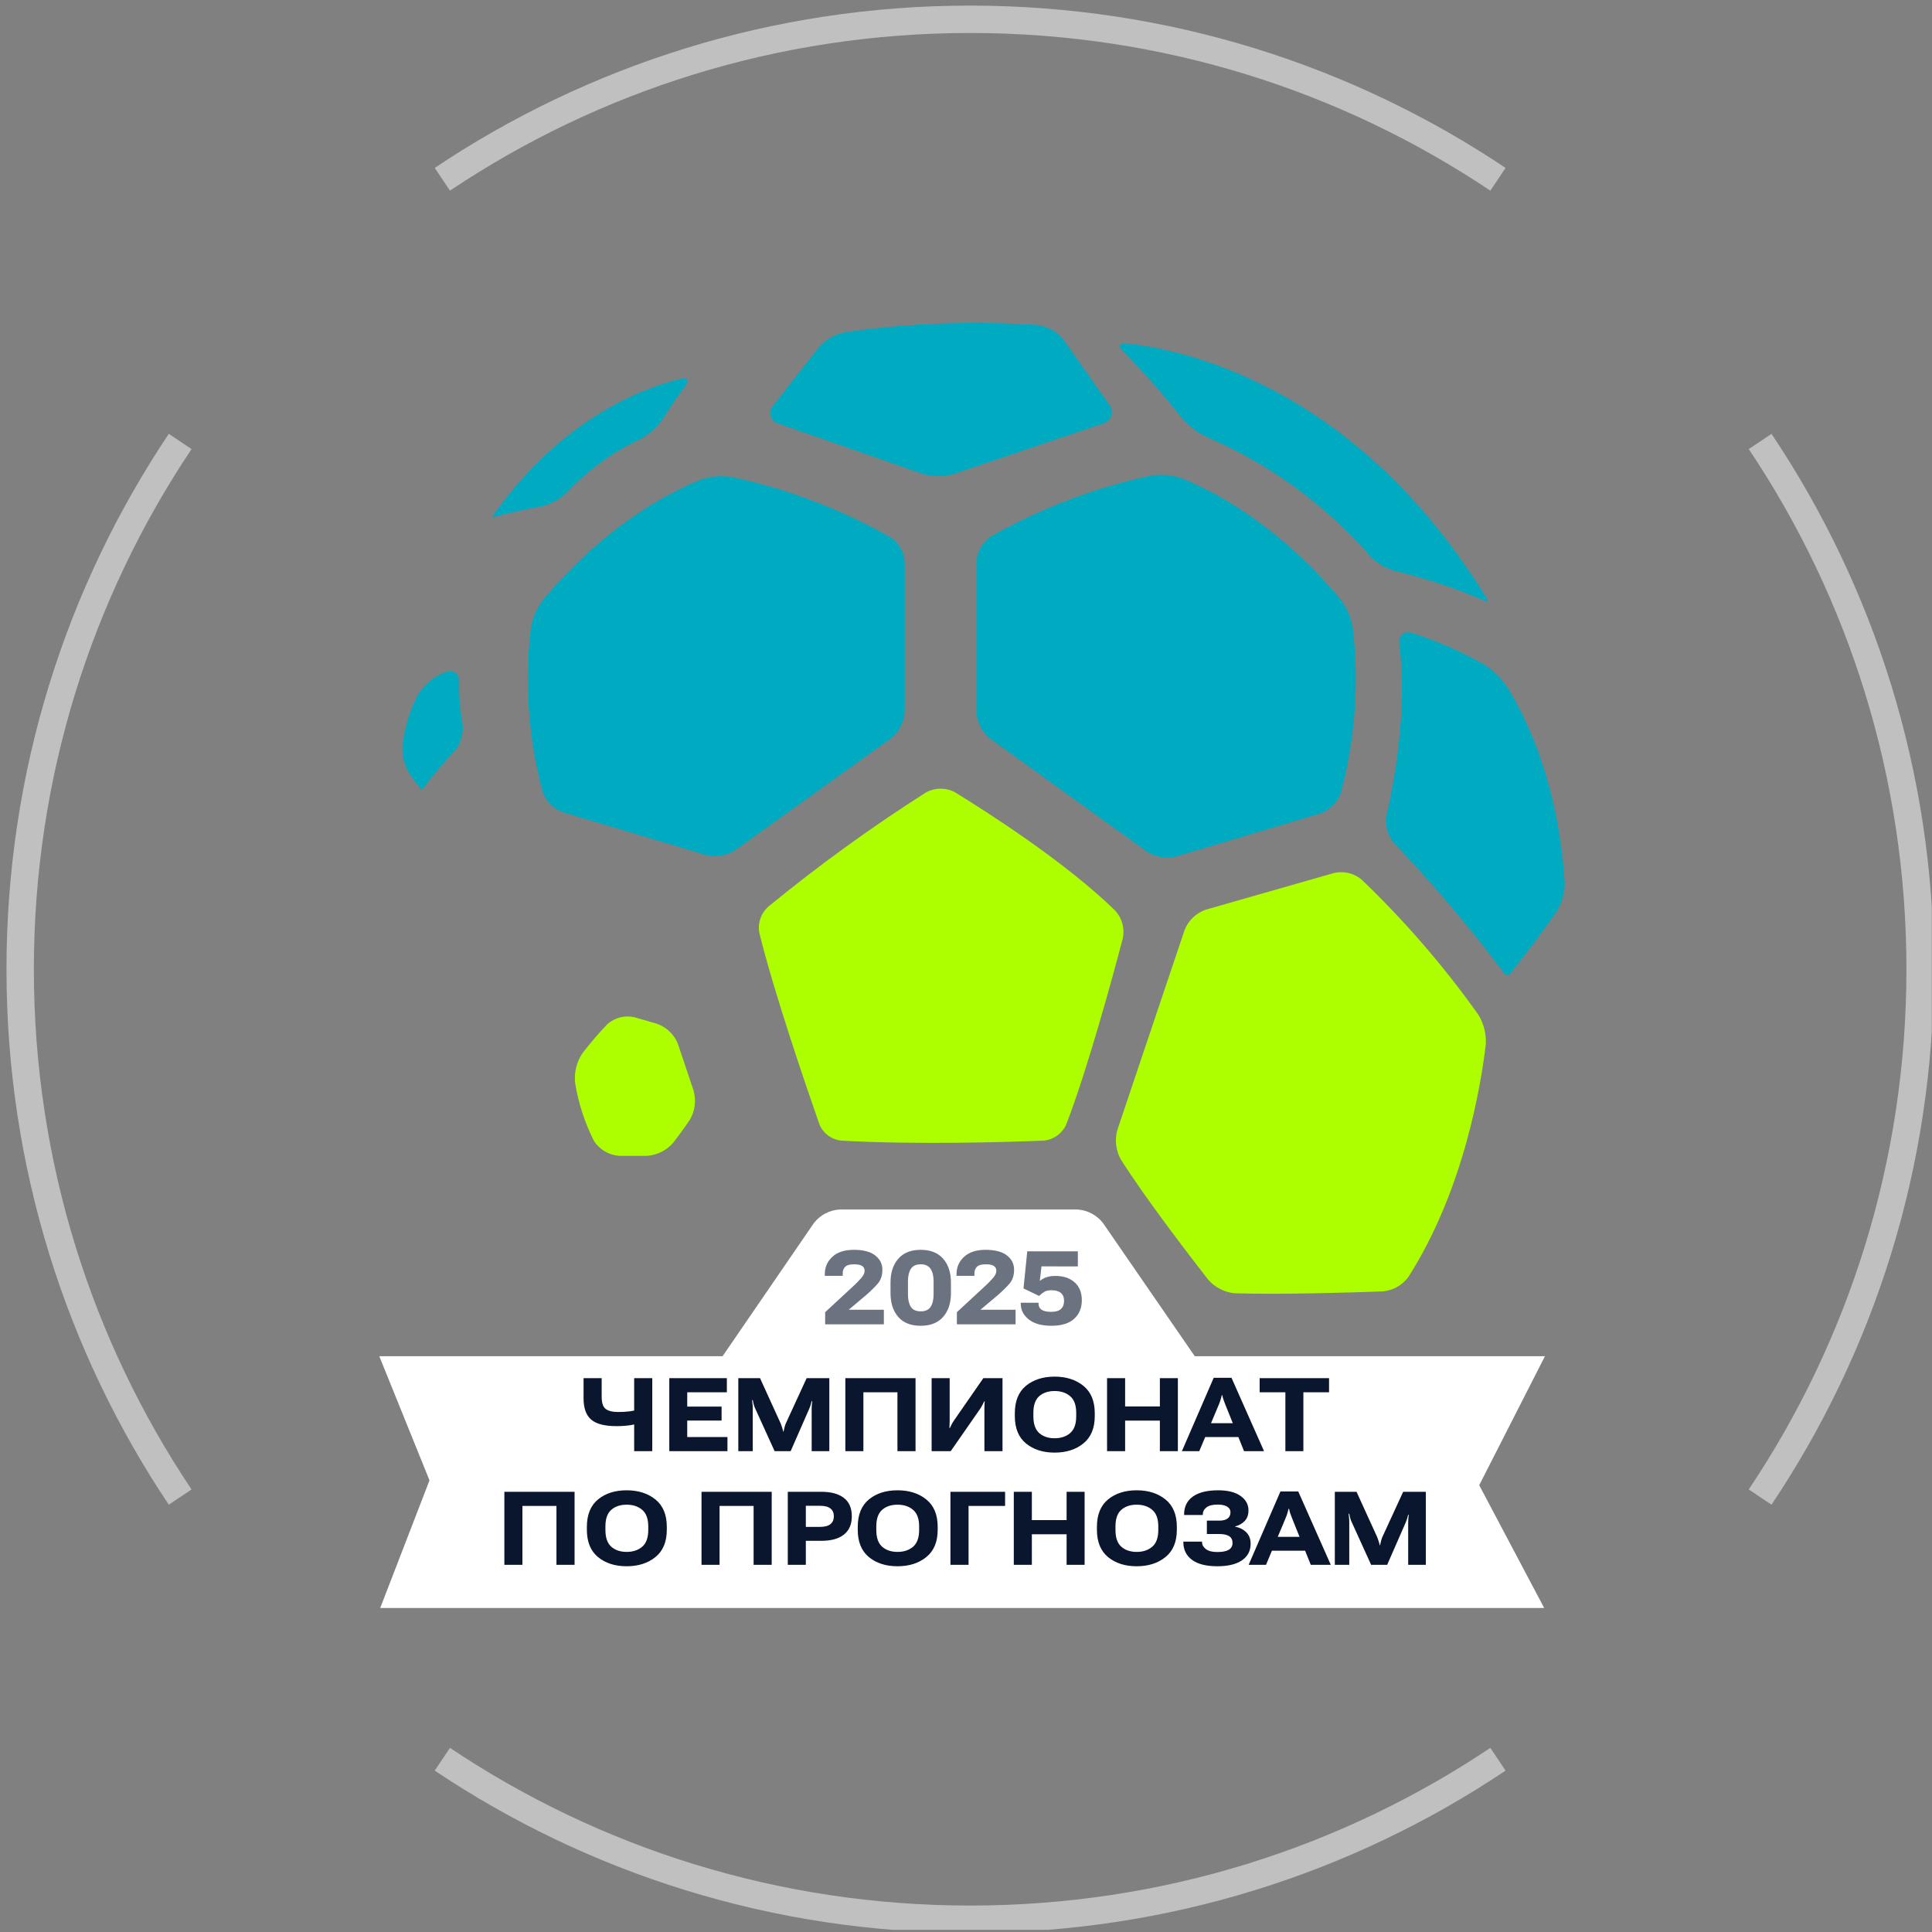 <svg width="136" height="136" viewBox="0 0 136 136" fill="none" xmlns="http://www.w3.org/2000/svg">
<rect x="0" y="0" width="136" height="136" fill="#808080" stroke="none"/>
<g clip-path="url(#clip0_1_3)">
<path opacity="0.5" fill-rule="evenodd" clip-rule="evenodd" d="M124.702 105.921L123.1 104.848C130.111 94.376 134.2 81.783 134.2 68.23C134.2 54.676 130.111 42.084 123.1 31.611L124.702 30.539C131.919 41.319 136.128 54.283 136.128 68.23C136.128 82.177 131.919 95.141 124.702 105.921ZM105.983 11.82L104.91 13.422C94.438 6.41 81.845 2.322 68.292 2.322C54.739 2.322 42.146 6.41 31.674 13.422L30.601 11.82C41.381 4.603 54.345 0.394 68.292 0.394C82.239 0.394 95.203 4.603 105.983 11.82ZM11.882 30.539C4.665 41.319 0.456 54.283 0.456 68.23C0.456 82.177 4.665 95.141 11.882 105.921L13.484 104.848C6.473 94.376 2.384 81.783 2.384 68.23C2.384 54.676 6.473 42.084 13.484 31.611L11.882 30.539ZM30.601 124.64L31.674 123.038C42.146 130.049 54.739 134.138 68.292 134.138C81.845 134.138 94.438 130.049 104.91 123.038L105.983 124.64C95.203 131.857 82.239 136.066 68.292 136.066C54.345 136.066 41.381 131.857 30.601 124.64Z" fill="white"/>
<path d="M57.691 79.172C56.777 76.564 54.481 69.861 53.452 65.674C53.389 65.337 53.414 64.988 53.526 64.663C53.637 64.338 53.831 64.046 54.088 63.818C57.632 60.912 61.347 58.222 65.215 55.762C65.522 55.601 65.865 55.517 66.212 55.517C66.559 55.517 66.902 55.601 67.21 55.762C69.448 57.139 74.988 60.666 78.515 64.113C78.75 64.374 78.92 64.686 79.01 65.025C79.101 65.364 79.11 65.719 79.036 66.062C78.348 68.682 76.555 75.286 75.046 79.178C74.902 79.488 74.678 79.755 74.398 79.951C74.118 80.147 73.79 80.265 73.45 80.294C70.882 80.398 64.497 80.589 59.229 80.294C58.896 80.261 58.577 80.14 58.307 79.943C58.036 79.746 57.824 79.479 57.691 79.172Z" fill="#ADFF00"/>
<path d="M49.444 33.729C47.397 34.522 42.8 36.771 38.248 42.201C37.787 42.797 37.483 43.499 37.364 44.243C36.917 48.103 37.203 52.014 38.208 55.768C38.332 56.099 38.527 56.399 38.78 56.646C39.033 56.893 39.337 57.081 39.671 57.197L49.71 60.192C50.057 60.276 50.418 60.288 50.77 60.229C51.121 60.169 51.458 60.039 51.758 59.845L62.745 51.957C63.02 51.733 63.246 51.455 63.408 51.139C63.57 50.824 63.666 50.478 63.688 50.124V39.639C63.679 39.29 63.589 38.947 63.425 38.639C63.262 38.33 63.029 38.062 62.745 37.858C59.288 35.89 55.552 34.459 51.665 33.614C50.927 33.463 50.163 33.503 49.444 33.729Z" fill="#00ABC2"/>
<path d="M34.553 36.442C34.553 36.442 36.537 35.915 38.023 35.667C38.738 35.514 39.395 35.163 39.92 34.655C41.343 33.127 43.042 31.883 44.928 30.988C45.595 30.653 46.172 30.163 46.611 29.56C47.05 28.866 47.658 27.941 48.161 27.281C48.548 26.772 48.438 26.524 47.82 26.703C45.373 27.281 39.44 29.444 34.582 36.471" fill="#00ABC2"/>
<path d="M105.996 68.653C103.556 65.395 100.926 62.284 98.12 59.336C97.897 59.064 97.736 58.747 97.648 58.406C97.56 58.066 97.547 57.71 97.611 57.364C98.12 55.144 99.097 50.003 98.507 45.382C98.426 44.746 98.825 44.37 99.433 44.567C101.158 45.123 102.824 45.849 104.406 46.735C105.052 47.139 105.61 47.668 106.048 48.291C107.24 50.164 109.668 54.808 110.143 62.083C110.159 62.826 109.958 63.558 109.564 64.188C108.899 65.142 107.748 66.733 106.222 68.653" fill="#00ABC2"/>
<path d="M29.706 55.595C30.426 54.636 31.198 53.717 32.019 52.842C32.239 52.565 32.399 52.246 32.49 51.905C32.582 51.564 32.603 51.208 32.551 50.858C32.381 49.945 32.306 49.017 32.326 48.088C32.326 47.452 31.944 47.071 31.354 47.313L30.955 47.487C30.283 47.838 29.725 48.373 29.348 49.031C28.814 50.122 28.47 51.295 28.33 52.501C28.292 53.245 28.495 53.98 28.908 54.6C29.116 54.878 29.371 55.213 29.66 55.577" fill="#00ABC2"/>
<path d="M83.055 33.625C85.108 34.423 89.752 36.69 94.343 42.167C94.804 42.765 95.108 43.468 95.228 44.214C95.681 48.109 95.392 52.055 94.378 55.843C94.253 56.174 94.058 56.473 93.805 56.72C93.552 56.967 93.248 57.155 92.915 57.272L82.783 60.296C82.436 60.379 82.076 60.39 81.724 60.331C81.373 60.271 81.037 60.142 80.736 59.949L69.685 51.986C69.41 51.763 69.184 51.486 69.022 51.171C68.86 50.857 68.764 50.512 68.742 50.159V39.576C68.756 39.224 68.851 38.88 69.018 38.571C69.186 38.261 69.421 37.994 69.708 37.789C73.198 35.809 76.966 34.367 80.886 33.51C81.608 33.372 82.352 33.411 83.055 33.625Z" fill="#00ABC2"/>
<path d="M104.7 42.369C102.66 41.486 100.549 40.774 98.391 40.241C97.68 40.089 97.029 39.733 96.517 39.217C93.367 35.588 89.442 32.712 85.032 30.803C84.346 30.491 83.733 30.038 83.234 29.473C81.95 27.841 80.577 26.281 79.122 24.8C78.653 24.361 78.717 24.124 79.353 24.187C83.129 24.586 95.424 27.038 104.7 42.19" fill="#00ABC2"/>
<path d="M104.592 73.493C104.262 76.309 103.065 83.758 99.133 89.9C98.921 90.186 98.65 90.423 98.339 90.597C98.028 90.77 97.683 90.876 97.328 90.906C95.131 90.987 90.279 91.137 86.919 91.039C86.195 90.97 85.524 90.627 85.045 90.079C83.704 88.344 80.778 84.568 78.898 81.618C78.545 80.984 78.458 80.235 78.655 79.536L83.391 65.455C83.522 65.127 83.721 64.831 83.975 64.587C84.23 64.343 84.534 64.155 84.866 64.038L93.905 61.453C94.245 61.374 94.599 61.376 94.939 61.458C95.278 61.541 95.593 61.701 95.859 61.927C98.883 64.824 101.626 68 104.054 71.411C104.44 72.035 104.628 72.761 104.592 73.493Z" fill="#ADFF00"/>
<path d="M40.487 76.246C40.717 77.67 41.168 79.049 41.822 80.335C42.018 80.63 42.279 80.876 42.585 81.055C42.89 81.233 43.233 81.339 43.586 81.364C44.165 81.364 44.882 81.364 45.535 81.364C45.894 81.341 46.244 81.245 46.565 81.083C46.886 80.921 47.171 80.696 47.403 80.421C47.756 79.965 48.19 79.38 48.56 78.825C48.741 78.517 48.858 78.175 48.903 77.82C48.947 77.465 48.919 77.104 48.82 76.761L47.721 73.482C47.59 73.153 47.39 72.857 47.135 72.612C46.879 72.368 46.575 72.181 46.241 72.065L44.691 71.614C44.352 71.531 43.998 71.532 43.659 71.617C43.321 71.701 43.008 71.867 42.748 72.1C42.133 72.742 41.554 73.418 41.013 74.124C40.588 74.745 40.401 75.498 40.487 76.246Z" fill="#ADFF00"/>
<path d="M54.823 29.831L64.954 33.365C65.671 33.57 66.43 33.57 67.146 33.365L77.648 29.814C77.783 29.78 77.906 29.713 78.008 29.619C78.109 29.524 78.185 29.406 78.228 29.274C78.271 29.143 78.281 29.002 78.255 28.866C78.23 28.73 78.17 28.602 78.082 28.495L74.89 23.95C74.445 23.373 73.794 22.992 73.074 22.886C68.547 22.577 63.999 22.744 59.507 23.383C58.786 23.519 58.131 23.892 57.645 24.442L54.447 28.519C54.346 28.616 54.274 28.739 54.238 28.875C54.202 29.01 54.204 29.153 54.242 29.288C54.281 29.422 54.355 29.544 54.457 29.64C54.559 29.735 54.686 29.802 54.823 29.831Z" fill="#00ABC2"/>
<path d="M84.104 95.469L77.644 86.094C77.427 85.815 77.153 85.585 76.84 85.421C76.527 85.256 76.182 85.16 75.829 85.14H59.11C58.757 85.16 58.412 85.255 58.098 85.42C57.785 85.584 57.511 85.814 57.294 86.094L50.864 95.469H26.7L30.234 104.207L26.764 113.193H108.701L104.127 104.548L108.753 95.469H84.104Z" fill="white"/>
<path d="M42.353 98.308C42.353 98.746 42.448 99.036 42.636 99.18C42.824 99.323 43.115 99.395 43.508 99.395C43.828 99.395 44.108 99.378 44.348 99.346C44.59 99.313 44.883 99.24 45.227 99.127V100.104C44.951 100.203 44.668 100.276 44.376 100.323C44.084 100.368 43.756 100.39 43.391 100.39C42.565 100.39 41.974 100.237 41.616 99.931C41.258 99.623 41.079 99.124 41.079 98.435V97.012H42.353V98.308ZM45.915 97.012V102.152H44.641V97.012H45.915ZM47.114 102.152V97.012H51.166V98.008H48.377V99.014H50.795V99.999H48.377V101.16H51.208V102.152H47.114ZM51.972 102.152V97.012H53.501L54.958 100.21C54.987 100.276 55.018 100.367 55.054 100.482C55.091 100.597 55.117 100.695 55.131 100.775H55.156C55.172 100.693 55.195 100.595 55.223 100.482C55.254 100.367 55.283 100.276 55.311 100.21L56.783 97.012H58.379V102.152H57.136V99.172C57.136 99.093 57.14 99.004 57.147 98.908C57.154 98.809 57.163 98.718 57.175 98.636H57.133C57.116 98.716 57.093 98.805 57.062 98.904C57.032 99.001 56.998 99.089 56.963 99.169L55.657 102.152H54.528L53.137 99.095C53.102 99.015 53.071 98.925 53.045 98.827C53.022 98.728 53.003 98.638 52.989 98.558H52.943C52.95 98.638 52.959 98.728 52.971 98.827C52.983 98.925 52.989 99.015 52.989 99.095V102.152H51.972ZM59.507 102.152V97.012H64.448V102.152H63.174V98.008H60.777V102.152H59.507ZM70.57 102.152H69.296V99.158C69.296 99.078 69.297 98.994 69.3 98.904C69.305 98.815 69.31 98.729 69.317 98.647H69.282C69.242 98.731 69.204 98.808 69.169 98.876C69.136 98.944 69.088 99.029 69.025 99.13L66.924 102.152H65.58V97.012H66.85V100.006C66.85 100.086 66.848 100.171 66.843 100.263C66.841 100.353 66.837 100.437 66.833 100.517H66.868C66.903 100.447 66.94 100.373 66.977 100.295C67.015 100.215 67.064 100.128 67.126 100.034L69.222 97.012H70.57V102.152ZM71.437 99.681V99.483C71.437 98.627 71.698 97.983 72.221 97.552C72.743 97.122 73.415 96.906 74.236 96.906C75.055 96.906 75.731 97.122 76.262 97.552C76.796 97.983 77.064 98.627 77.064 99.483V99.681C77.064 100.535 76.796 101.177 76.262 101.608C75.731 102.039 75.055 102.254 74.236 102.254C73.417 102.254 72.746 102.039 72.221 101.608C71.698 101.177 71.437 100.535 71.437 99.681ZM72.743 99.706C72.743 100.244 72.881 100.636 73.156 100.881C73.434 101.123 73.794 101.244 74.236 101.244C74.681 101.244 75.046 101.123 75.331 100.881C75.615 100.636 75.758 100.244 75.758 99.706V99.441C75.758 98.911 75.615 98.525 75.331 98.283C75.048 98.041 74.683 97.919 74.236 97.919C73.789 97.919 73.428 98.041 73.153 98.283C72.88 98.525 72.743 98.911 72.743 99.441V99.706ZM77.93 102.152V97.012H79.201V99.003H81.647V97.012H82.914V102.152H81.647V100.002H79.201V102.152H77.93ZM83.198 102.152L85.436 96.988H86.689L88.98 102.152H87.572L86.266 98.901C86.219 98.783 86.174 98.665 86.132 98.548C86.092 98.43 86.062 98.318 86.043 98.213H86.005C85.981 98.325 85.951 98.441 85.913 98.558C85.877 98.674 85.835 98.788 85.786 98.901L84.42 102.152H83.198ZM84.381 101.16L84.699 100.182H87.374L87.702 101.16H84.381ZM88.671 98.008V97.012H93.556V98.008H91.749V102.152H90.482V98.008H88.671ZM35.504 110.152V105.012H40.446V110.152H39.171V106.008H36.775V110.152H35.504ZM41.312 107.681V107.483C41.312 106.627 41.574 105.983 42.096 105.552C42.618 105.122 43.29 104.907 44.111 104.907C44.93 104.907 45.605 105.122 46.137 105.552C46.672 105.983 46.939 106.627 46.939 107.483V107.681C46.939 108.535 46.672 109.177 46.137 109.608C45.605 110.039 44.93 110.254 44.111 110.254C43.292 110.254 42.621 110.039 42.096 109.608C41.574 109.177 41.312 108.535 41.312 107.681ZM42.618 107.706C42.618 108.244 42.756 108.636 43.031 108.881C43.309 109.123 43.669 109.244 44.111 109.244C44.556 109.244 44.921 109.123 45.206 108.881C45.49 108.636 45.633 108.244 45.633 107.706V107.441C45.633 106.911 45.49 106.525 45.206 106.283C44.923 106.041 44.558 105.92 44.111 105.92C43.664 105.92 43.303 106.041 43.028 106.283C42.755 106.525 42.618 106.911 42.618 107.441V107.706ZM49.382 110.152V105.012H54.323V110.152H53.049V106.008H50.652V110.152H49.382ZM55.455 110.152V105.012H57.812C58.502 105.012 59.032 105.156 59.404 105.443C59.776 105.73 59.962 106.161 59.962 106.735C59.962 107.302 59.776 107.733 59.404 108.027C59.032 108.319 58.501 108.464 57.809 108.464H56.725V110.152H55.455ZM56.725 107.483H57.714C58.052 107.483 58.301 107.418 58.458 107.289C58.618 107.16 58.698 106.975 58.698 106.735C58.698 106.497 58.618 106.315 58.458 106.188C58.301 106.061 58.052 105.997 57.714 105.997H56.725V107.483ZM60.38 107.681V107.483C60.38 106.627 60.642 105.983 61.164 105.552C61.686 105.122 62.358 104.907 63.179 104.907C63.998 104.907 64.674 105.122 65.205 105.552C65.74 105.983 66.007 106.627 66.007 107.483V107.681C66.007 108.535 65.74 109.177 65.205 109.608C64.674 110.039 63.998 110.254 63.179 110.254C62.361 110.254 61.689 110.039 61.164 109.608C60.642 109.177 60.38 108.535 60.38 107.681ZM61.686 107.706C61.686 108.244 61.824 108.636 62.099 108.881C62.377 109.123 62.737 109.244 63.179 109.244C63.624 109.244 63.989 109.123 64.274 108.881C64.558 108.636 64.701 108.244 64.701 107.706V107.441C64.701 106.911 64.558 106.525 64.274 106.283C63.991 106.041 63.627 105.92 63.179 105.92C62.732 105.92 62.371 106.041 62.096 106.283C61.823 106.525 61.686 106.911 61.686 107.441V107.706ZM66.905 110.152V105.012H70.752V106.008H68.179V110.152H66.905ZM71.365 110.152V105.012H72.636V107.003H75.082V105.012H76.349V110.152H75.082V108.002H72.636V110.152H71.365ZM77.216 107.681V107.483C77.216 106.627 77.477 105.983 77.999 105.552C78.522 105.122 79.194 104.907 80.015 104.907C80.834 104.907 81.509 105.122 82.041 105.552C82.575 105.983 82.842 106.627 82.842 107.483V107.681C82.842 108.535 82.575 109.177 82.041 109.608C81.509 110.039 80.834 110.254 80.015 110.254C79.196 110.254 78.524 110.039 77.999 109.608C77.477 109.177 77.216 108.535 77.216 107.681ZM78.522 107.706C78.522 108.244 78.659 108.636 78.935 108.881C79.212 109.123 79.572 109.244 80.015 109.244C80.46 109.244 80.824 109.123 81.109 108.881C81.394 108.636 81.536 108.244 81.536 107.706V107.441C81.536 106.911 81.394 106.525 81.109 106.283C80.827 106.041 80.462 105.92 80.015 105.92C79.568 105.92 79.207 106.041 78.931 106.283C78.658 106.525 78.522 106.911 78.522 107.441V107.706ZM85.675 109.252C86.037 109.254 86.308 109.203 86.487 109.1C86.668 108.996 86.76 108.836 86.762 108.62C86.762 108.399 86.683 108.237 86.525 108.136C86.368 108.035 86.134 107.984 85.823 107.984H84.955V107.042H85.848C86.088 107.042 86.276 106.993 86.412 106.894C86.549 106.795 86.617 106.648 86.617 106.452C86.617 106.283 86.54 106.151 86.384 106.057C86.229 105.961 86.007 105.912 85.717 105.912C85.359 105.912 85.095 105.98 84.923 106.114C84.754 106.245 84.669 106.412 84.669 106.615V106.647H83.352V106.611C83.352 106.065 83.557 105.645 83.966 105.351C84.376 105.055 84.971 104.907 85.752 104.907C86.437 104.907 86.964 105.041 87.334 105.309C87.703 105.575 87.887 105.912 87.884 106.322C87.884 106.635 87.795 106.884 87.616 107.07C87.437 107.256 87.213 107.383 86.942 107.451V107.466C87.267 107.529 87.53 107.663 87.733 107.868C87.935 108.07 88.036 108.337 88.036 108.669C88.036 109.17 87.833 109.56 87.425 109.837C87.021 110.115 86.444 110.254 85.696 110.254C84.905 110.254 84.308 110.102 83.903 109.799C83.501 109.495 83.299 109.081 83.299 108.556V108.521H84.616V108.556C84.616 108.742 84.705 108.904 84.884 109.043C85.063 109.182 85.326 109.252 85.675 109.252ZM87.897 110.152L90.135 104.988H91.388L93.678 110.152H92.27L90.964 106.901C90.917 106.783 90.872 106.665 90.83 106.548C90.79 106.43 90.761 106.318 90.742 106.212H90.703C90.68 106.325 90.649 106.441 90.611 106.558C90.576 106.674 90.534 106.788 90.484 106.901L89.118 110.152H87.897ZM89.079 109.16L89.397 108.182H92.073L92.401 109.16H89.079ZM93.963 110.152V105.012H95.491L96.949 108.21C96.977 108.276 97.009 108.367 97.044 108.482C97.082 108.597 97.108 108.695 97.122 108.775H97.147C97.163 108.693 97.185 108.595 97.214 108.482C97.244 108.367 97.274 108.276 97.302 108.21L98.774 105.012H100.369V110.152H99.127V107.173C99.127 107.093 99.13 107.004 99.137 106.908C99.144 106.809 99.154 106.718 99.166 106.636H99.123C99.107 106.716 99.083 106.805 99.053 106.904C99.022 107.001 98.989 107.089 98.954 107.169L97.648 110.152H96.518L95.128 107.095C95.092 107.015 95.062 106.925 95.036 106.827C95.012 106.728 94.993 106.638 94.979 106.558H94.933C94.941 106.638 94.95 106.728 94.962 106.827C94.974 106.925 94.979 107.015 94.979 107.095V110.152H93.963Z" fill="#09162D"/>
<path opacity="0.6" d="M58.085 93.224V92.37L60.122 90.485C60.308 90.311 60.477 90.136 60.63 89.959C60.785 89.783 60.863 89.616 60.863 89.458C60.863 89.307 60.806 89.193 60.69 89.116C60.577 89.038 60.382 88.999 60.104 88.999C59.815 88.999 59.611 89.058 59.494 89.176C59.378 89.293 59.321 89.445 59.321 89.631V89.811H58.061V89.691C58.061 89.204 58.238 88.797 58.594 88.47C58.949 88.143 59.451 87.979 60.101 87.979C60.771 87.979 61.274 88.111 61.608 88.374C61.944 88.638 62.113 88.97 62.113 89.37C62.115 89.779 62.006 90.111 61.784 90.365C61.563 90.617 61.301 90.876 60.997 91.142L59.744 92.197H62.218V93.224H58.085ZM62.686 91.025V90.28C62.686 89.586 62.868 89.03 63.23 88.611C63.595 88.19 64.121 87.979 64.808 87.979C65.5 87.979 66.028 88.189 66.393 88.607C66.757 89.026 66.94 89.584 66.94 90.28V91.025C66.94 91.726 66.756 92.285 66.389 92.702C66.024 93.118 65.497 93.326 64.808 93.326C64.118 93.326 63.592 93.118 63.23 92.702C62.868 92.285 62.686 91.726 62.686 91.025ZM63.915 91.124C63.915 91.489 63.982 91.778 64.116 91.992C64.252 92.204 64.484 92.31 64.811 92.31C65.138 92.31 65.371 92.204 65.51 91.992C65.649 91.778 65.718 91.489 65.718 91.124V90.185C65.718 89.825 65.649 89.538 65.51 89.324C65.371 89.107 65.138 88.999 64.811 88.999C64.484 88.999 64.252 89.107 64.116 89.324C63.982 89.538 63.915 89.825 63.915 90.185V91.124ZM67.358 93.224V92.37L69.395 90.485C69.581 90.311 69.75 90.136 69.903 89.959C70.058 89.783 70.136 89.616 70.136 89.458C70.136 89.307 70.078 89.193 69.963 89.116C69.85 89.038 69.655 88.999 69.377 88.999C69.088 88.999 68.884 89.058 68.766 89.176C68.651 89.293 68.594 89.445 68.594 89.631V89.811H67.333V89.691C67.333 89.204 67.511 88.797 67.866 88.47C68.222 88.143 68.724 87.979 69.374 87.979C70.044 87.979 70.547 88.111 70.881 88.374C71.217 88.638 71.385 88.97 71.385 89.37C71.388 89.779 71.278 90.111 71.057 90.365C70.836 90.617 70.574 90.876 70.27 91.142L69.017 92.197H71.491V93.224H67.358ZM71.853 91.777V91.703H73.106V91.773C73.106 91.955 73.178 92.096 73.322 92.197C73.468 92.296 73.695 92.345 74.003 92.345C74.311 92.345 74.538 92.278 74.684 92.144C74.83 92.007 74.903 91.817 74.903 91.572C74.903 91.323 74.826 91.136 74.674 91.011C74.523 90.886 74.305 90.824 74.021 90.824C73.804 90.824 73.633 90.862 73.509 90.937C73.384 91.012 73.264 91.109 73.149 91.226L72.047 90.697L72.312 88.085H75.874V89.147L73.315 89.144L73.195 90.171C73.334 90.056 73.489 89.969 73.661 89.91C73.835 89.849 74.049 89.818 74.303 89.818C74.865 89.818 75.314 89.969 75.648 90.27C75.984 90.569 76.153 90.986 76.153 91.523C76.153 92.071 75.972 92.509 75.612 92.836C75.252 93.163 74.717 93.326 74.007 93.326C73.334 93.326 72.808 93.181 72.429 92.889C72.052 92.597 71.86 92.226 71.853 91.777Z" fill="#09162D"/>
</g>
<defs>
<clipPath id="clip0_1_3">
<rect width="135.692" height="135.692" fill="white" transform="translate(0.291 0.154)"/>
</clipPath>
</defs>
</svg>
